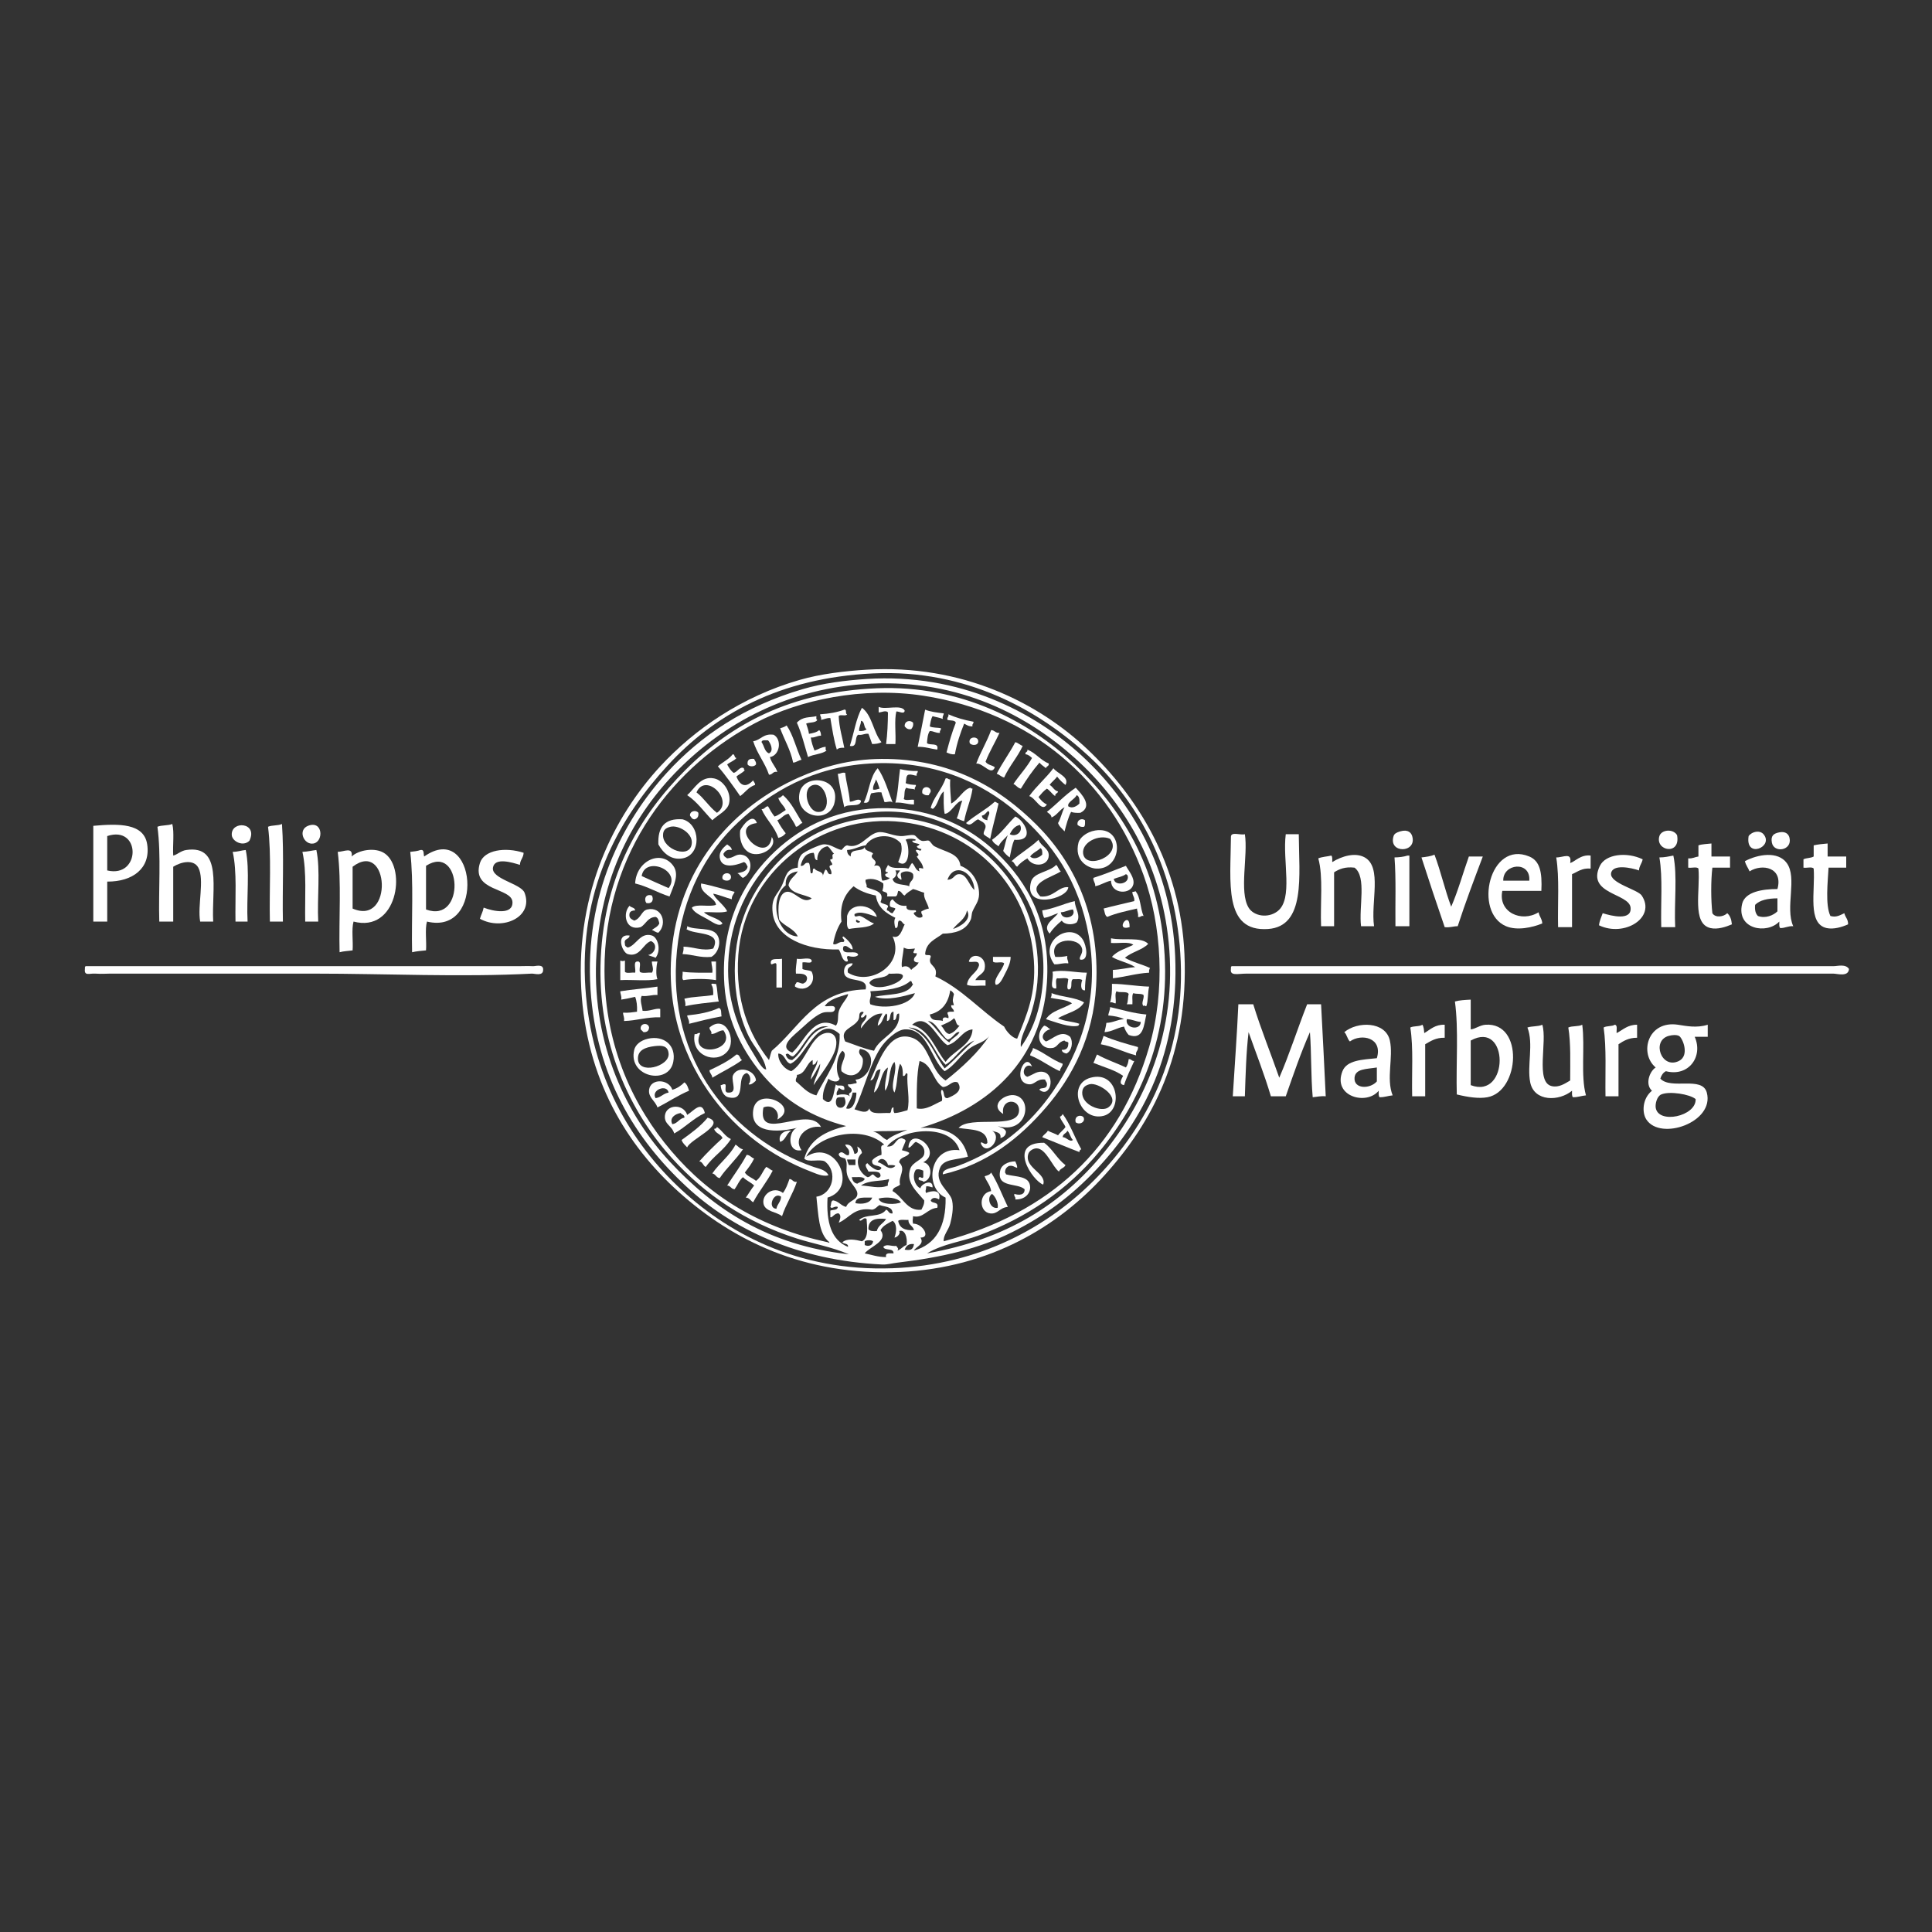 <?xml version="1.0" encoding="UTF-8"?> <svg xmlns="http://www.w3.org/2000/svg" xmlns:xlink="http://www.w3.org/1999/xlink" width="205px" height="205px" viewBox="0 0 205 205" version="1.1"><rect x="0" y="0" width="205" height="205" fill="#333333" stroke="none"/><title>ref-logo-engagement-global copy 6</title><g id="Page-1" stroke="none" stroke-width="1" fill="none" fill-rule="evenodd"><g id="Referenz-Thumbnail-–-Desktop" transform="translate(-694, -3203)"><g id="ref-logo-engagement-global-copy-6" transform="translate(694, 3203)"><g id="Group-2-Copy-2"><rect id="Rectangle-Copy-4" x="0" y="0" width="205" height="205"></rect></g><g id="Uni_Marburg_Logo" transform="translate(9, 71)" fill="#FFFFFF"><g id="Group" transform="translate(-0, 0)"><path d="M82.951,0.059 C93.06,-0.543 101.176,3.56 106.423,8.54 C111.581,13.432 116.255,20.651 116.679,30.237 C117.143,40.878 113.257,48.107 108.198,53.708 C103.336,59.093 96.058,63.541 86.501,63.965 C76.343,64.409 68.71,60.582 63.03,55.484 C57.517,50.533 53.187,43.511 52.674,33.886 C52.122,23.53 56.225,15.552 61.057,10.315 C64.686,6.39 69.677,2.919 75.85,1.144 C78.079,0.503 80.653,0.197 82.951,0.059 Z M61.846,10.217 C57.053,15.434 52.635,22.722 53.069,32.998 C53.463,42.367 57.467,49.635 62.832,54.793 C68,59.754 75.594,63.945 85.712,63.57 C94.953,63.225 102.379,59.142 107.508,53.807 C112.498,48.61 116.689,41.085 116.285,31.026 C115.9,21.479 111.798,14.102 106.521,9.23 C101.354,4.457 93.622,-0.02 83.641,0.453 C73.71,0.927 66.817,4.812 61.846,10.217 Z" id="Shape"></path><path d="M84.233,4.004 C84.933,4.349 86.63,3.708 86.994,4.398 C86.965,4.852 86.353,4.447 86.107,4.497 C85.88,5.453 86.077,6.834 86.008,7.948 L85.022,7.948 C85.16,6.903 85.209,5.769 85.219,4.595 C85.002,4.319 84.519,4.605 84.233,4.595 L84.233,4.004 Z" id="Path"></path><path d="M82.458,4.102 C83.562,4.901 83.661,6.716 84.529,7.751 C84.282,7.899 83.927,7.939 83.543,7.948 C83.424,7.574 83.276,7.228 83.148,6.864 C82.695,6.804 82.537,7.041 82.063,6.962 C81.63,7.219 82.063,8.343 81.176,8.146 C81.61,6.804 81.827,5.246 82.458,4.102 Z M82.162,6.568 C82.507,6.587 82.793,6.538 82.951,6.37 C82.616,6.213 82.793,5.542 82.359,5.483 C82.359,5.907 82.132,6.104 82.162,6.568 Z" id="Shape"></path><path d="M80.584,4.299 C80.9,4.25 80.653,4.753 80.88,4.793 C80.772,5.049 80.121,4.753 79.992,4.99 C80.052,6.242 80.377,7.238 80.584,8.343 C80.239,8.323 79.953,8.372 79.795,8.54 C79.47,7.524 79.302,6.331 79.105,5.187 C78.691,5.167 78.464,5.335 78.119,5.384 C78.188,5.079 78.02,5.029 78.02,4.793 C78.977,4.733 79.844,4.576 80.584,4.299 Z" id="Path"></path><path d="M89.164,4.299 C89.726,4.526 90.426,4.615 91.137,4.694 C91.137,4.931 90.969,4.98 91.038,5.286 C90.722,5.148 90.308,5.098 89.953,4.99 C89.776,5.276 89.726,5.69 89.657,6.075 C89.953,6.242 90.466,6.183 90.841,6.272 C90.88,6.509 90.663,6.489 90.742,6.765 C90.279,6.795 90.081,6.568 89.657,6.568 C89.44,6.873 89.391,7.357 89.361,7.85 C89.657,8.146 90.663,7.731 90.446,8.54 C89.746,8.451 89.184,8.225 88.375,8.244 C88.651,6.942 88.898,5.611 89.164,4.299 Z" id="Path"></path><path d="M91.63,4.793 C92.428,5.148 93.316,5.404 94.292,5.582 C94.332,5.818 94.115,5.798 94.194,6.075 C93.78,6.094 93.563,5.917 93.306,5.779 C92.902,6.785 92.537,7.84 92.32,9.033 C91.916,9.073 91.689,8.944 91.432,8.836 C91.718,7.741 92.024,6.666 92.419,5.68 C92.32,5.384 91.827,5.483 91.531,5.384 C91.462,5.079 91.699,5.098 91.63,4.793 Z" id="Path"></path><path d="M77.626,4.99 C77.626,5.148 77.576,5.365 77.724,5.384 C77.547,5.729 76.906,5.611 76.541,5.779 C76.649,6.134 76.787,6.449 76.837,6.864 C77.261,6.795 77.665,6.706 77.921,6.469 C78.059,6.587 78.109,6.804 78.119,7.061 C77.695,7.061 77.497,7.288 77.034,7.258 C77.103,7.781 77.261,8.215 77.428,8.639 C77.833,8.52 78.119,8.274 78.612,8.244 C78.612,8.402 78.562,8.619 78.71,8.639 C78.207,9.023 77.32,9.023 76.738,9.329 C76.363,8.096 76.057,6.795 75.554,5.68 C76.215,4.99 76.886,5.167 77.626,4.99 Z" id="Path"></path><path d="M87.882,5.68 C87.941,6.035 87.813,6.203 87.685,6.37 C87.29,6.43 87.152,6.242 86.994,6.075 C86.955,5.503 87.557,5.355 87.882,5.68 Z" id="Path"></path><path d="M76.048,9.625 C75.702,9.674 75.525,9.891 75.16,9.921 C74.874,8.53 74.223,7.505 73.779,6.272 C74.046,6.203 74.282,6.114 74.47,5.976 C75.18,7.012 75.485,8.442 76.048,9.625 Z" id="Path"></path><path d="M96.166,6.469 C96.551,6.479 96.62,6.804 97.054,6.765 C96.58,7.8 95.999,8.728 95.574,9.822 C95.762,10.167 96.275,10.177 96.561,10.414 C96.186,11.371 95.328,9.95 94.588,10.019 C95.052,8.777 95.713,7.722 96.166,6.469 Z" id="Path"></path><path d="M72.694,9.329 C72.852,9.96 73.286,10.315 73.483,10.907 C72.99,10.808 73,11.213 72.596,11.203 C72.152,9.901 71.333,8.974 70.919,7.653 C71.748,7.524 71.975,6.804 73.089,6.962 C74.006,7.465 73.74,9.171 72.694,9.329 Z M71.807,7.751 C72.093,8.126 72.113,8.757 72.596,8.935 C73.138,8.678 72.764,7.85 72.497,7.554 C72.221,7.574 71.817,7.465 71.807,7.751 Z" id="Shape"></path><path d="M94.786,7.554 C94.904,8.136 94.105,8.156 93.898,7.85 C93.691,7.169 94.687,7.081 94.786,7.554 Z" id="Path"></path><path d="M98.73,7.751 C99.056,7.82 99.214,8.057 99.519,8.146 C98.957,9.359 98.099,10.276 97.547,11.499 C97.221,11.43 97.064,11.193 96.758,11.104 C97.36,9.931 98.119,8.915 98.73,7.751 Z" id="Path"></path><path d="M102.281,10.019 C102.33,10.325 102.014,10.276 101.985,10.513 C101.758,10.315 101.482,10.158 101.294,9.921 C100.565,10.769 99.914,11.696 99.322,12.682 C98.957,12.613 98.839,12.307 98.533,12.189 C99.164,11.242 99.943,10.444 100.506,9.428 C100.308,9.26 100.141,9.073 99.815,9.033 C99.746,8.728 100.081,8.846 100.012,8.54 C100.91,8.895 101.393,9.655 102.281,10.019 Z" id="Path"></path><path d="M68.75,9.033 C69.006,9.033 68.888,9.418 69.144,9.428 C68.898,9.743 68.454,9.852 68.158,10.118 C68.345,10.453 68.543,10.789 68.848,11.006 C69.262,10.927 69.509,10.266 69.933,10.513 C69.913,10.631 69.953,10.69 70.032,10.71 C69.805,11.016 69.41,11.144 69.144,11.4 C69.548,12.436 70.18,12.603 70.919,11.795 C70.959,11.982 71.136,12.041 71.117,12.288 C70.416,12.515 70.071,13.087 69.539,13.471 C68.779,12.386 68.03,11.302 67.172,10.315 C67.675,9.862 68.335,9.576 68.75,9.033 Z" id="Path"></path><path d="M71.018,9.526 C71.077,9.733 71.264,9.812 71.215,10.118 C71.038,10.374 70.505,10.374 70.328,10.118 C70.259,9.625 70.535,9.467 71.018,9.526 Z" id="Path"></path><path d="M91.038,53.61 C90.989,53.008 92.014,52.949 92.616,52.722 C96.886,51.134 100.289,48.383 102.774,44.734 C105.545,40.661 107.744,35.138 106.521,28.264 C105.506,22.534 102.675,18.422 98.829,15.148 C95.15,12.012 89.983,9.605 83.247,10.019 C77.241,10.394 72.783,13.018 69.341,16.233 C65.88,19.457 63.404,24.102 62.832,29.842 C61.649,41.706 68.967,49.921 77.33,52.821 C77.842,52.998 78.622,53.097 78.908,53.708 C78.286,53.876 77.576,53.521 77.034,53.314 C72.764,51.667 69.292,48.994 66.679,45.523 C63.7,41.558 61.531,36.045 62.339,29.25 C63.365,20.621 68.937,14.526 75.752,11.499 C78.306,10.365 81.107,9.556 84.529,9.526 C91.906,9.477 97.093,12.623 100.999,16.528 C104.884,20.414 107.725,26.075 107.31,33.59 C107.014,39.014 104.776,43.274 101.985,46.509 C99.154,49.793 95.713,52.525 91.038,53.61 Z" id="Path"></path><path d="M84.134,10.513 C84.845,11.538 85.239,12.899 85.712,14.162 C85.486,13.895 84.953,14.231 84.825,14.063 C84.766,13.698 84.588,13.442 84.529,13.077 C84.085,13.027 83.789,13.126 83.444,13.175 C83.207,13.53 83.415,14.329 82.655,14.162 C83.227,13.027 83.296,11.38 84.134,10.513 Z M83.641,12.781 C83.957,12.84 84.105,12.712 84.332,12.682 C84.204,12.347 84.125,11.972 83.937,11.696 C83.878,12.1 83.602,12.278 83.641,12.781 Z" id="Shape"></path><path d="M102.774,10.513 C103.178,11.085 104.529,11.449 104.056,12.288 C103.721,12.031 103.425,11.735 103.168,11.4 C102.941,11.735 102.596,11.952 102.379,12.288 C102.724,12.475 102.833,12.879 103.267,12.978 C103.237,13.215 102.922,13.165 102.971,13.471 C102.616,13.264 102.438,12.889 102.083,12.682 C101.728,12.919 101.472,13.254 101.196,13.57 C101.433,13.885 101.689,14.191 102.083,14.359 C101.531,15.256 100.89,13.659 100.21,13.471 C100.979,12.396 101.985,11.568 102.774,10.513 Z" id="Path"></path><path d="M86.501,10.611 C87.073,10.73 87.655,10.838 88.375,10.808 C88.415,11.045 88.198,11.025 88.277,11.302 C87.951,11.302 87.783,11.134 87.389,11.203 C87.093,11.302 87.192,11.795 87.093,12.09 C87.369,12.238 87.774,12.268 88.178,12.288 C88.217,12.524 88,12.505 88.079,12.781 C87.843,12.653 87.399,12.741 87.192,12.584 C86.886,12.771 87.034,13.412 86.896,13.767 C87.064,13.994 87.645,13.806 87.981,13.866 L87.981,14.359 C87.271,14.359 86.778,14.112 86.008,14.162 C86.294,13.096 86.334,11.785 86.501,10.611 Z" id="Path"></path><path d="M80.683,11.006 C80.791,12.081 81.097,12.958 81.176,14.063 C81.58,14.102 82.004,13.649 82.359,13.964 C82.3,14.734 80.969,14.221 80.584,14.655 C80.328,13.501 80.081,12.337 79.894,11.104 C80.209,11.124 80.308,10.927 80.683,11.006 Z" id="Path"></path><path d="M66.58,16.035 C65.702,15.138 64.982,14.083 63.917,13.373 C64.716,12.672 65.347,11.302 66.777,11.597 C67.754,11.795 68.641,13.087 68.355,14.26 C68.168,15.029 67.182,15.453 66.58,16.035 Z M64.903,13.077 C65.722,13.708 66.255,14.625 67.073,15.246 C68.976,13.974 65.88,10.877 64.903,13.077 Z" id="Shape"></path><path d="M91.334,11.597 C91.61,11.518 91.59,11.735 91.827,11.696 C91.768,12.643 91.896,13.402 91.926,14.26 C92.724,13.866 93.247,12.702 93.997,12.584 C93.997,12.682 94.115,12.662 94.194,12.682 C94.006,13.945 93.523,14.901 93.306,16.134 C93,16.075 92.793,15.927 92.517,15.838 C92.774,15.276 92.862,14.546 93.109,13.964 C92.468,13.954 91.896,15.365 91.235,15.345 C91.097,14.664 91.137,13.797 91.137,12.978 C90.565,13.432 90.565,14.438 89.953,14.852 C89.953,14.753 89.835,14.773 89.756,14.753 C89.953,13.757 90.959,12.741 91.334,11.597 Z" id="Path"></path><path d="M79.499,14.359 C78.74,16.499 75.268,15.582 75.85,13.077 C76.324,11.045 80.367,11.39 79.499,14.359 Z M77.724,15.148 C79.44,15.335 78.75,11.982 77.33,12.288 C76.008,12.564 76.679,15.039 77.724,15.148 Z" id="Shape"></path><path d="M89.756,12.879 C89.776,13.126 89.598,13.185 89.559,13.373 C89.204,13.432 89.036,13.304 88.868,13.175 C88.72,12.406 89.618,12.327 89.756,12.879 Z" id="Path"></path><path d="M103.957,14.655 C103.415,14.931 103.158,15.503 102.577,15.739 C102.537,15.414 102.281,15.315 102.083,15.148 C103.129,14.319 104.016,13.333 105.141,12.584 C105.752,13.234 107.014,14.556 105.634,15.246 C105.249,15.266 104.904,15.246 104.648,15.148 C104.342,15.759 104.145,16.489 103.957,17.219 C103.721,16.923 103.395,16.726 103.267,16.331 C103.563,15.838 103.681,15.167 103.957,14.655 Z M104.352,14.556 C104.796,14.852 105.308,14.497 105.535,14.26 C105.555,13.846 105.535,13.481 105.239,13.373 C105.042,13.826 104.224,14.102 104.352,14.556 Z" id="Shape"></path><path d="M76.146,16.331 C75.831,16.38 75.801,16.706 75.456,16.726 C75.249,16.203 74.913,15.818 74.667,15.345 C74.134,15.434 73.937,15.868 73.483,16.035 C73.73,16.548 74.036,16.992 74.371,17.416 C74.184,17.653 73.937,17.83 73.582,17.909 C73.188,16.686 72.29,15.976 71.807,14.852 C72.162,14.881 72.172,14.556 72.497,14.556 C72.704,14.941 72.921,15.315 73.188,15.641 C73.651,15.483 73.986,15.187 74.371,14.95 C74.184,14.448 73.74,14.201 73.582,13.668 C73.838,13.659 73.927,13.491 74.075,13.373 C74.982,14.142 75.495,15.306 76.146,16.331 Z" id="Path"></path><path d="M96.955,14.26 C96.679,15.532 96.314,16.706 96.068,18.008 C95.841,17.84 95.565,17.722 95.377,17.515 C95.348,17.12 95.604,17.022 95.574,16.627 C95.476,16.233 95.072,16.144 94.786,15.937 C94.322,16.085 94.006,16.805 93.503,16.331 C94.45,15.503 95.634,14.911 96.561,14.063 C96.709,14.112 96.807,14.211 96.955,14.26 Z M95.18,15.542 C95.2,15.878 95.476,15.976 95.772,16.035 C95.703,15.661 96.176,15.325 95.87,15.049 C95.614,15.187 95.535,15.503 95.18,15.542 Z" id="Shape"></path><path d="M65.101,15.246 C65.15,15.661 64.982,15.848 64.706,15.937 C64.42,15.937 64.341,15.71 64.213,15.542 C64.174,15.039 64.864,14.911 65.101,15.246 Z" id="Path"></path><path d="M97.941,17.613 C97.606,17.998 97.182,18.304 96.955,18.797 C96.699,18.599 96.383,18.452 96.265,18.106 C97.251,17.446 97.882,16.44 98.73,15.641 C99.667,15.996 100.969,18.294 98.632,18.106 C98.375,18.639 98.277,19.329 98.139,19.98 C97.862,19.793 97.636,19.566 97.448,19.29 C97.636,18.757 97.715,18.116 97.941,17.613 Z M98.139,17.515 C98.819,17.88 99.608,17.209 99.223,16.528 C98.651,16.647 98.385,17.071 98.139,17.515 Z" id="Shape"></path><path d="M71.314,16.331 C68.109,16.726 72.478,20.917 72.892,17.81 C73.543,18.757 72.034,19.872 70.821,19.586 C69.953,19.379 69.401,18.333 69.539,17.12 C69.775,16.588 70.9,15.148 71.314,16.331 Z" id="Path"></path><path d="M63.424,15.937 C65.347,16.44 65.466,19.714 63.424,20.079 C62.231,20.296 61.373,19.536 60.86,18.599 C60.771,16.765 61.54,15.799 63.424,15.937 Z M61.353,17.613 C61.314,19.171 64.351,20.237 64.41,18.402 C64.44,17.357 62.97,16.528 62.142,16.726 C61.531,16.874 61.363,17.15 61.353,17.613 Z" id="Shape"></path><path d="M106.127,16.035 C106.127,16.302 106.166,16.597 106.028,16.726 C105.673,16.785 105.506,16.657 105.338,16.528 C105.239,16.025 105.762,15.759 106.127,16.035 Z" id="Path"></path><path d="M107.212,17.12 C110.377,16.607 110.16,21.312 107.31,21.164 C106.393,21.114 104.963,20.286 105.437,18.402 C105.565,17.909 106.255,17.278 107.212,17.12 Z M105.93,19.586 C106.196,21.361 110.16,19.773 108.79,18.008 C107.616,17.475 105.752,18.382 105.93,19.586 Z" id="Shape"></path><path d="M101.196,18.106 C101.452,18.807 102.31,19.004 102.281,19.783 C102.241,20.917 100.594,21.085 100.012,20.079 C99.598,20.325 99.214,20.592 98.928,20.966 C98.661,20.838 98.642,20.463 98.336,20.375 C99.223,19.556 100.328,18.945 101.196,18.106 Z M100.308,19.882 C100.713,20.276 101.304,19.96 101.59,19.684 C101.61,19.369 101.59,19.093 101.393,18.994 C101.068,19.319 100.575,19.487 100.308,19.882 Z" id="Shape"></path><path d="M68.651,19.191 C68.118,19.093 67.931,19.329 67.763,19.586 C67.763,19.872 67.99,19.951 68.158,20.079 C68.878,20.029 69.036,19.625 69.637,19.684 C70.919,19.822 70.919,21.627 69.834,22.15 C69.578,22.051 69.499,21.755 69.243,21.657 C69.726,21.548 70.239,21.469 70.328,20.966 C70.229,20.769 70.16,20.542 69.933,20.473 C68.957,20.887 67.517,21.183 67.369,19.98 C67.3,19.398 67.675,18.984 68.158,18.599 C68.355,18.767 68.612,18.866 68.651,19.191 Z" id="Path"></path><path d="M62.043,24.122 C60.761,23.728 59.746,23.067 58.394,22.742 C58.503,20.325 61.166,19.102 62.438,20.868 C63.128,21.824 62.438,23.047 62.043,24.122 Z M59.085,21.953 C60.022,22.396 60.988,22.811 61.945,23.235 C63.365,21.361 59.45,19.773 59.085,21.953 Z" id="Shape"></path><path d="M103.07,20.769 C103.287,20.947 103.326,21.302 103.563,21.459 C102.665,22.081 99.943,22.702 101.393,24.122 C102.784,24.27 103.316,23.028 104.352,23.136 C104.322,24.388 99.539,25.582 100.407,22.544 C100.693,21.548 102.35,21.548 103.07,20.769 Z" id="Path"></path><path d="M110.466,20.868 C110.772,21.43 111.413,22.15 111.255,22.84 C110.989,23.964 108.888,23.895 108.888,22.446 C108.267,22.574 107.833,22.909 107.212,23.037 C107.241,22.643 106.985,22.544 107.014,22.15 C108.218,21.775 109.322,21.302 110.466,20.868 Z M109.184,22.248 C109.253,23.057 110.851,22.83 110.663,21.953 C110.644,21.844 110.555,21.795 110.466,21.755 C110.131,22.012 109.618,22.091 109.184,22.248 Z" id="Shape"></path><path d="M68.552,21.953 C68.671,22.534 67.872,22.554 67.665,22.248 C67.507,21.617 68.424,21.45 68.552,21.953 Z" id="Path"></path><path d="M65.397,22.742 C66.639,22.978 67.744,23.353 68.947,23.629 C68.858,23.905 68.631,24.033 68.651,24.418 C67.971,24.241 67.389,23.964 66.679,23.826 C66.856,24.379 67.823,24.99 68.158,25.7 C67.527,25.917 66.491,25.74 65.692,25.799 C66.225,26.321 67.221,26.381 67.665,26.982 C67.31,27.416 66.541,26.795 65.988,26.489 C65.426,26.174 64.588,25.818 64.41,25.306 C64.923,24.862 66.284,25.276 66.974,25.01 C66.915,24.221 65.189,23.816 65.397,22.742 Z" id="Path"></path><path d="M111.452,23.53 C112.034,24.132 111.975,25.375 112.34,26.193 C112.034,26.124 112.054,26.361 111.748,26.292 C111.817,25.897 111.65,25.73 111.65,25.404 C110.555,25.661 109.431,25.888 108.494,26.292 C108.208,26.154 108.228,25.71 108.099,25.404 C109.164,25.118 110.269,24.882 111.354,24.615 C111.413,24.162 111.137,24.043 111.157,23.629 C111.295,23.629 111.433,23.649 111.452,23.53 Z" id="Path"></path><path d="M60.17,24.024 C60.396,24.458 60.209,24.951 59.578,24.813 C59.302,24.418 59.509,23.797 60.17,24.024 Z" id="Path"></path><path d="M103.267,25.897 C102.754,26.045 102.369,26.321 101.788,26.39 C101.689,26.164 101.61,25.907 101.59,25.602 C102.872,25.404 103.839,24.891 105.042,24.615 C105.062,25.454 105.732,26.114 105.239,26.884 C104.756,27.189 103.938,27.12 103.661,26.686 C103.178,27.091 102.715,27.515 102.379,28.067 C101.511,27.14 102.882,26.499 103.267,25.897 Z M103.563,25.799 C103.632,26.736 105.289,26.361 104.845,25.503 C104.352,25.542 104.066,25.779 103.563,25.799 Z" id="Shape"></path><path d="M84.036,26.292 C83.375,26.104 82.31,25.582 81.669,25.996 C81.62,26.46 82.034,26.124 82.261,26.193 C82.764,26.351 83.237,26.844 83.74,26.982 C83.168,27.495 81.975,27.387 81.077,27.574 C80.762,27.357 80.91,26.686 80.88,26.193 C81.334,24.517 83.779,25.079 84.036,26.292 Z M82.261,26.785 C82.113,26.736 82.014,26.637 81.866,26.588 C81.679,26.913 82.221,27.002 82.261,26.785 Z" id="Shape"></path><path d="M57.803,25.108 C57.951,25.325 58.365,25.266 58.394,25.602 C58.099,25.602 57.891,25.69 57.803,25.897 C57.684,26.45 58.03,26.529 58.296,26.686 C59.026,26.45 59.045,25.651 59.677,25.503 C61.215,25.148 61.866,26.972 60.86,27.968 C60.554,27.939 60.416,27.751 60.17,27.673 C60.456,27.465 60.811,27.327 60.959,26.982 C60.89,26.686 60.84,26.381 60.564,26.292 C59.716,26.331 59.548,27.051 58.986,27.377 C57.349,27.83 57.033,25.888 57.803,25.108 Z" id="Path"></path><path d="M110.861,27.377 C109.194,27.88 110.89,25.454 110.861,27.377 L110.861,27.377 Z" id="Path"></path><path d="M63.917,27.278 C64.815,27.751 66.491,27.327 67.073,28.166 C67.586,28.886 67.251,30.099 66.481,30.533 C65.249,30.651 64.509,30.266 63.424,30.237 C63.483,30 63.562,29.783 63.523,29.448 C64.578,29.467 65.604,29.961 66.679,29.645 C67.645,27.751 64.706,28.245 63.819,27.574 C63.937,27.554 63.897,27.396 63.917,27.278 Z" id="Path"></path><path d="M105.634,30.828 C105.397,30.631 105.9,30.237 105.831,29.744 C105.624,28.304 102.162,28.491 102.971,30.533 C103.464,30.562 103.878,30.513 104.253,30.434 C104.174,30.809 104.371,30.907 104.352,31.223 C103.75,31.144 103.425,31.351 102.872,31.322 C101.048,28.856 104.677,26.647 105.93,28.757 C106.245,29.29 106.61,30.957 105.634,30.828 Z" id="Path"></path><path d="M57.803,28.264 C57.793,28.718 57.152,28.531 57.31,29.152 C57.29,29.398 57.458,29.458 57.605,29.546 C58.503,29.339 58.927,27.88 60.17,28.264 C60.791,28.452 61.195,29.793 60.564,30.631 C60.337,30.503 60.002,30.464 59.775,30.335 C60.505,30.207 60.85,29.181 60.071,28.856 C59.223,29.122 58.917,30.621 57.605,30.237 C57.033,30.069 56.264,28.077 57.803,28.264 Z" id="Path"></path><path d="M108.888,28.56 C110.121,28.836 112.103,28.373 112.833,29.152 C112.192,29.822 111.058,30.01 110.368,30.631 C111.157,31.095 112.182,31.312 113.03,31.716 C112.951,31.834 112.902,31.982 112.932,32.209 C111.531,32.288 110.417,32.653 109.086,32.801 L109.086,31.913 C109.934,31.874 110.634,31.686 111.452,31.617 C110.742,31.144 109.717,30.986 108.987,30.533 C109.529,29.892 110.466,29.645 111.255,29.25 C110.772,28.876 109.667,29.122 108.888,29.053 L108.888,28.56 Z" id="Path"></path><path d="M94.49,32.998 L95.574,32.998 L95.574,33.59 C94.933,33.54 94.075,33.708 93.602,33.491 C93.73,32.505 94.647,32.298 94.884,31.42 C94.884,30.779 94.046,31.203 93.799,31.026 C94.056,29.951 95.772,30.385 95.476,31.815 C95.367,32.337 94.776,32.456 94.49,32.998 Z" id="Path"></path><path d="M96.363,30.533 L98.237,30.533 C98.237,31.154 97.912,31.805 97.646,32.308 C97.399,32.771 97.113,33.511 96.659,33.491 C96.334,32.89 97.369,31.972 97.547,31.223 C97.35,30.957 96.571,31.282 96.363,31.026 L96.363,30.533 Z" id="Path"></path><path d="M73.977,30.73 L73.977,33.787 L73.385,33.787 L73.385,31.322 C73.296,30.966 72.833,31.529 72.793,31.223 C72.704,30.582 73.523,30.838 73.977,30.73 Z" id="Path"></path><path d="M75.554,30.73 C76.028,30.848 76.975,30.493 77.132,30.927 C77.142,31.331 76.442,31.026 76.146,31.124 L76.146,31.815 C76.412,31.972 76.906,31.913 77.132,32.11 C77.704,33.383 76.422,34.359 75.357,33.688 C75.357,33.55 75.338,33.412 75.456,33.393 C75.525,32.929 76.097,33.57 76.343,33.294 C76.541,33.225 76.61,33.028 76.639,32.801 C76.58,32.298 76.018,32.308 75.456,32.308 C75.397,31.686 75.535,31.262 75.554,30.73 Z" id="Path"></path><path d="M56.817,30.927 C57.122,30.996 57.004,30.996 57.31,30.927 L57.31,32.11 C57.477,32.337 58.059,32.15 58.394,32.209 C58.493,31.854 58.168,31.065 58.592,31.026 C59.154,30.927 58.779,31.755 58.888,32.11 C59.124,32.337 59.775,32.15 60.17,32.209 C60.426,31.884 60.16,31.42 60.17,31.026 L60.761,31.026 C60.643,31.469 60.564,32.475 60.761,32.899 C59.647,33.126 58.099,32.929 56.817,32.998 L56.817,30.927 Z" id="Path"></path><path d="M66.481,31.026 L66.974,31.026 L66.974,32.998 C66.047,32.84 64.45,32.83 63.523,32.998 C63.296,32.89 63.483,32.377 63.424,32.11 C64.381,32.239 65.495,32.209 66.58,32.209 C66.649,31.716 66.491,31.45 66.481,31.026 Z" id="Path"></path><path d="M0.11,31.519 L45.968,31.519 C46.422,31.519 47.033,31.489 47.546,31.519 C47.783,31.538 48.68,31.233 48.631,31.913 C48.631,32.613 47.714,32.298 47.448,32.308 C39.943,32.702 32.033,32.308 24.272,32.308 L2.674,32.308 C2.092,32.308 1.924,32.357 1.096,32.308 C0.494,32.268 -0.088,32.594 0.011,31.815 C0.011,31.677 -0.009,31.538 0.11,31.519 Z" id="Path"></path><path d="M121.709,31.519 L185.517,31.519 C186,31.519 186.818,31.252 187.193,31.815 C187.124,32.692 185.951,32.308 185.517,32.308 L123.287,32.308 C122.33,32.308 121.482,32.594 121.61,31.815 C121.61,31.677 121.591,31.538 121.709,31.519 Z" id="Path"></path><path d="M106.324,32.209 C106.186,32.761 106.127,33.393 106.127,34.083 C105.594,34.132 105.693,33.343 105.831,32.998 C105.644,32.821 105.18,32.929 104.845,32.899 C104.519,33.067 104.865,33.905 104.45,33.984 C104.095,34.043 104.322,33.304 104.352,32.899 C104.154,32.673 103.533,32.86 103.168,32.801 C102.941,32.968 103.129,33.55 103.07,33.886 C102.222,33.945 102.863,32.84 102.675,32.11 C103.799,31.854 105.131,32.209 106.324,32.209 Z" id="Path"></path><path d="M66.481,33.491 C66.462,33.274 66.827,33.442 66.974,33.393 C67.152,33.935 67.093,34.724 67.27,35.266 C66.057,35.404 64.825,35.513 63.72,35.759 C63.759,35.424 63.681,35.207 63.621,34.97 C64.539,34.734 65.712,34.754 66.679,34.576 C66.688,34.132 66.669,33.728 66.481,33.491 Z" id="Path"></path><path d="M108.987,33.393 C110.387,33.402 111.561,33.649 112.932,33.688 C112.774,34.32 112.843,35.178 112.636,35.759 C112.468,35.779 112.379,35.592 112.34,35.759 C112.034,35.454 112.429,35 112.34,34.576 C112.103,34.389 111.551,34.507 111.255,34.379 C111.068,34.615 111.196,35.168 111.157,35.562 L110.565,35.562 C110.713,35.286 110.663,34.803 110.762,34.477 C110.594,34.122 109.796,34.389 109.48,34.182 C109.253,34.418 109.441,35.069 109.381,35.464 C109.145,35.464 109.095,35.296 108.79,35.365 C108.957,34.813 109.007,34.142 108.987,33.393 Z" id="Path"></path><path d="M60.761,33.688 L60.761,34.576 C60.13,34.537 59.755,34.754 59.085,34.675 C58.858,35.109 59.134,35.779 59.183,36.253 C59.913,36.341 60.613,35.937 61.057,36.055 L61.057,36.943 C59.607,36.903 58.582,37.298 57.211,37.337 C57.28,36.943 57.112,36.775 57.112,36.45 C57.684,36.489 58.118,36.41 58.592,36.351 C58.621,35.73 58.562,35.197 58.394,34.773 C57.911,34.882 57.428,34.99 56.915,35.069 C56.984,34.675 56.817,34.507 56.817,34.182 C58.089,33.974 59.479,33.886 60.761,33.688 Z" id="Path"></path><path d="M102.577,34.379 C103.632,34.803 105.111,34.803 106.028,35.365 C105.486,36.302 104.184,36.479 103.267,37.042 C103.878,37.377 104.835,37.377 105.535,37.633 C105.515,37.712 105.437,37.732 105.437,37.83 C104.579,38.087 102.941,37.436 101.985,37.14 C102.557,36.233 103.839,36.036 104.746,35.464 C104.214,35.049 103.247,35.059 102.478,34.872 C102.557,34.754 102.606,34.606 102.577,34.379 Z" id="Path"></path><path d="M108.79,35.858 C110.052,36.144 111.216,36.519 112.636,36.647 C112.379,37.702 112.36,39.418 110.762,38.817 C110.545,38.58 110.377,38.284 110.269,37.929 C109.51,38.057 109.026,38.462 108.198,38.521 C108.267,38.195 108.356,37.89 108.395,37.535 C109.135,37.515 109.549,37.18 110.269,37.14 C109.815,36.903 109.224,36.805 108.592,36.746 C108.632,36.43 108.78,36.213 108.79,35.858 Z M112.044,37.436 C111.492,37.397 111.147,37.15 110.565,37.14 C110.328,38.126 112.034,38.393 112.044,37.436 Z" id="Shape"></path><path d="M67.566,36.844 C66.373,37.061 65.249,37.347 64.114,37.633 C64.164,37.219 63.947,37.081 63.917,36.746 C65.17,36.617 66.333,36.4 67.27,35.957 C67.606,36.016 67.487,36.529 67.566,36.844 Z" id="Path"></path><path d="M64.706,38.718 C65.012,38.787 64.992,38.55 65.298,38.619 C64.075,41.391 69.302,40.523 67.763,38.324 C67.221,38.343 67.024,38.698 66.481,38.718 C66.55,38.353 66.264,38.343 66.284,38.028 C67.98,36.558 69.233,39.379 68.158,40.592 C66.945,41.963 64.292,40.996 64.706,38.718 Z" id="Path"></path><path d="M59.874,38.028 C59.844,38.363 59.667,38.541 59.282,38.521 C59.183,38.422 59.085,38.324 58.986,38.225 C58.868,37.544 59.795,37.466 59.874,38.028 Z" id="Path"></path><path d="M102.478,38.225 C102.005,38.225 101.166,39.034 101.985,39.507 C102.754,39.241 103.592,38.215 104.549,39.014 C104.914,39.596 104.707,40.552 104.154,40.789 C103.918,40.73 103.691,40.661 103.661,40.395 C104.115,40.424 104.342,40.217 104.352,39.803 C104.46,39.438 104.016,39.606 103.957,39.408 C103.267,39.537 103.237,40.118 102.675,40.197 C101.255,40.404 100.792,38.728 101.788,37.83 C102.113,37.87 102.222,38.116 102.478,38.225 Z" id="Path"></path><path d="M108.099,38.915 C109.224,39.408 110.486,39.754 111.748,40.099 C111.798,40.513 111.462,40.533 111.551,40.986 C110.239,40.651 109.184,40.059 107.803,39.803 C107.902,39.507 108.001,39.211 108.099,38.915 Z" id="Path"></path><path d="M59.775,39.211 C61.432,38.846 62.783,39.911 62.438,41.677 C61.945,44.192 57.605,43.284 58.296,40.395 C58.424,39.872 58.937,39.399 59.775,39.211 Z M58.69,41.282 C58.641,43.107 62.073,42.17 61.945,40.789 C61.866,39.951 61.264,39.911 60.465,40 C59.391,40.128 58.71,40.464 58.69,41.282 Z" id="Shape"></path><path d="M100.604,40.197 C101.758,40.651 102.586,41.44 103.76,41.874 C103.75,42.219 103.474,42.318 103.464,42.663 C102.35,42.17 101.472,41.44 100.308,40.986 C100.318,40.641 100.594,40.543 100.604,40.197 Z" id="Path"></path><path d="M69.736,41.479 C68.769,42.19 67.625,42.722 66.58,43.353 C66.57,43.008 66.294,42.909 66.284,42.564 C67.31,42.081 68.326,41.578 69.144,40.888 C69.539,40.888 69.47,41.351 69.736,41.479 Z" id="Path"></path><path d="M107.409,40.888 C108.346,41.43 109.47,41.785 110.466,42.268 C110.634,42.042 110.723,41.736 110.762,41.381 C111.048,41.351 111.068,41.608 111.354,41.578 C110.979,42.416 110.565,43.215 110.269,44.142 C109.638,44.034 110.003,43.511 110.17,43.156 C109.283,42.525 108.08,42.219 107.014,41.775 C107.182,41.519 107.241,41.144 107.409,40.888 Z" id="Path"></path><path d="M100.506,42.17 C99.726,41.687 99.263,43.038 100.012,43.255 C100.644,43.028 101.087,42.564 101.788,42.762 C103.02,43.107 102.438,45.592 101.294,44.635 C101.314,44.349 102.024,44.625 102.083,44.142 C102.133,43.836 101.945,43.758 101.886,43.55 C100.959,43.432 100.821,44.152 100.111,44.044 C98.326,43.777 99.795,40.454 100.506,42.17 Z" id="Path"></path><path d="M71.215,43.649 C71.038,43.846 70.643,44.182 70.426,44.044 C70.752,43.708 70.633,43.008 70.229,42.86 C69.006,43.186 70.337,45.937 68.257,45.424 C67.862,45.326 67.507,44.813 67.468,44.142 C67.645,44.152 67.675,44.024 67.862,44.044 C68.217,43.994 67.704,44.941 68.257,44.931 C69.292,45 68.612,43.866 68.75,43.156 C69.223,41.992 71.126,42.495 71.215,43.649 Z" id="Path"></path><path d="M106.719,43.353 C109.687,42.545 110.23,46.854 108.099,47.397 C105.584,48.038 104.164,44.053 106.719,43.353 Z M105.831,44.931 C105.792,46.272 107.872,47.032 108.592,46.509 C110.062,45.444 107.488,43.807 106.62,44.044 C106.176,44.162 105.851,44.369 105.831,44.931 Z" id="Shape"></path><path d="M62.339,44.635 C62.872,44.478 63.276,44.192 63.621,43.846 C63.897,44.034 64.006,44.389 64.114,44.734 C62.911,45.237 61.905,45.937 60.761,46.509 C60.515,45.779 59.775,45.464 59.874,44.635 C60.022,43.403 61.965,43.472 62.339,44.635 Z M60.564,45.523 C61.136,45.444 61.383,45.02 61.945,44.931 C61.777,43.994 60.041,44.645 60.564,45.523 Z" id="Shape"></path><path d="M96.265,48.975 C97.468,49.704 95.722,51.805 95.081,50.355 C95.042,49.912 95.525,50.661 95.772,50.257 C95.742,48.738 94.036,48.906 92.714,48.679 C93.918,47.318 98.937,48.906 99.125,46.904 C99.253,45.513 97.162,45.523 97.448,47.199 C95.92,46.272 97.646,44.98 98.73,45.227 C100.644,45.661 99.943,49.418 96.857,48.482 C97.182,48.649 97.616,48.708 97.744,49.073 C97.734,49.487 97.478,49.665 97.152,49.764 C97.261,49.093 96.649,49.152 96.265,48.975 Z" id="Path"></path><path d="M73.483,47.791 C73.789,46.933 72.931,46.115 72.004,46.509 C71.264,50.405 76.797,46.144 78.119,48.58 C76.62,48.343 75.101,49.724 76.048,51.046 C74.48,51.342 74.647,48.984 75.554,48.679 C73.336,49.211 70.604,49.201 70.919,46.805 C71.264,44.152 76.057,46.371 73.483,47.791 Z" id="Path"></path><path d="M65.791,47.101 C64.558,47.673 63.71,48.629 62.537,49.27 C62.31,48.442 61.471,48.314 61.55,47.397 C61.659,46.184 63.513,46.065 63.917,47.298 C64.598,46.884 65.456,45.72 65.791,47.101 Z M62.339,48.284 C62.921,48.205 63.049,47.683 63.621,47.594 C63.661,47.259 63.325,47.298 63.227,47.101 C62.655,47.18 61.994,47.614 62.339,48.284 Z" id="Shape"></path><path d="M103.76,47.199 C104.569,48.294 105.042,49.734 105.732,50.947 C105.614,50.986 105.525,51.075 105.535,51.243 C104.194,50.74 102.912,50.178 101.59,49.665 C101.728,49.369 102.044,49.27 102.182,48.975 C102.517,49.162 102.941,49.27 103.267,49.468 C103.494,49.132 103.839,48.915 104.056,48.58 C103.888,48.186 103.592,47.929 103.464,47.495 C103.602,47.436 103.701,47.338 103.76,47.199 Z M103.76,49.665 C104.174,49.655 104.5,50.237 104.845,49.961 C104.569,49.714 104.529,49.221 104.253,48.975 C104.164,49.28 103.77,49.28 103.76,49.665 Z" id="Shape"></path><path d="M105.93,47.495 C106.265,47.979 105.604,48.422 105.141,48.087 C104.973,47.485 105.535,47.229 105.93,47.495 Z" id="Path"></path><path d="M63.917,50.75 C63.7,50.503 63.434,50.316 63.325,49.961 C64.322,49.241 65.318,48.531 66.087,47.594 C68.237,48.265 64.203,49.882 63.917,50.75 Z" id="Path"></path><path d="M67.073,48.58 C67.625,48.945 67.921,49.576 68.552,49.862 C67.842,51.026 66.649,51.706 65.89,52.821 C65.584,52.702 65.584,52.278 65.199,52.229 C65.978,51.361 66.797,50.543 67.665,49.764 C67.497,49.31 66.896,49.28 66.777,48.777 C66.945,48.777 67.034,48.708 67.073,48.58 Z" id="Path"></path><path d="M74.963,48.975 C74.43,49.231 74.391,49.981 73.779,50.158 C73.543,49.468 74.115,48.896 74.963,48.975 Z" id="Path"></path><path d="M101.788,50.257 C102.685,50.898 103.168,51.973 104.056,52.624 C103.928,52.949 103.484,52.969 103.366,53.314 C102.705,52.87 102.014,50.868 100.999,50.848 C100.614,50.848 100.2,51.134 100.111,51.44 C99.648,52.929 102.113,53.491 101.689,54.695 C100.584,54.32 97.793,50.207 101.788,50.257 Z" id="Path"></path><path d="M69.045,50.454 C69.322,50.602 69.47,50.888 69.834,50.947 C69.095,52.052 68.109,52.9 67.369,54.004 C66.984,53.965 66.945,53.57 66.58,53.511 C67.329,52.416 68.414,51.657 69.045,50.454 Z" id="Path"></path><path d="M70.229,51.539 C70.604,51.558 70.712,51.844 71.018,51.933 C70.752,52.495 70.387,52.949 70.032,53.413 C70.298,53.837 70.85,53.975 71.215,54.3 C71.728,53.955 71.906,53.284 72.3,52.821 C72.566,52.91 72.724,53.127 72.99,53.215 C72.379,54.409 71.541,55.385 70.919,56.568 C70.633,56.43 70.545,56.085 70.13,56.075 C70.446,55.661 70.692,55.198 71.018,54.793 C70.673,54.448 70.17,54.261 69.834,53.906 C69.44,54.231 69.253,54.774 68.947,55.188 C68.572,55.168 68.533,54.813 68.158,54.793 C68.838,53.699 69.617,52.702 70.229,51.539 Z" id="Path"></path><path d="M98.73,52.229 C98.809,52.446 98.937,52.614 98.928,52.919 C98.632,52.85 98.494,52.624 98.04,52.722 C97.803,52.85 97.636,53.048 97.646,53.413 C97.665,53.491 97.744,53.511 97.744,53.61 C98.829,53.906 100.289,53.728 100.308,54.99 C100.308,55.641 99.776,56.292 98.73,56.273 C98.799,55.967 98.563,55.987 98.632,55.681 C99.125,55.848 99.746,55.819 99.717,55.188 C98.928,54.458 96.64,55.099 97.152,53.117 C97.281,52.633 97.922,52.239 98.73,52.229 Z" id="Path"></path><path d="M97.941,57.062 C97.064,57.131 96.886,57.85 96.068,57.752 C94.855,57.604 94.825,55.582 96.166,55.385 C96.077,54.714 95.663,54.379 95.476,53.807 C95.762,53.728 96.048,53.649 96.166,53.413 C96.866,54.517 97.35,55.848 97.941,57.062 Z M96.857,57.16 C96.975,56.716 96.63,55.957 96.265,55.681 C95.653,56.036 96.038,57.318 96.857,57.16 Z" id="Shape"></path><path d="M74.766,54.103 C75.121,54.113 75.121,54.468 75.554,54.399 C75.121,55.71 74.41,56.736 73.977,58.048 C73.414,57.564 72.132,57.584 72.004,56.667 C71.866,55.681 73.119,54.833 74.075,55.582 C74.391,55.178 74.578,54.645 74.766,54.103 Z M73.385,57.259 C73.464,56.746 73.858,56.549 73.878,55.977 C73.069,55.385 72.389,57.219 73.385,57.259 Z" id="Shape"></path><path d="M82.951,1.045 C92.813,0.414 100.713,4.507 105.831,9.23 C110.94,13.945 115.299,21.085 115.693,30.434 C116.127,40.769 112.251,47.89 107.31,53.117 C104.618,55.967 101.837,58.018 98.434,59.724 C94.864,61.519 90.88,62.426 86.206,62.979 C85.693,63.038 85.14,63.196 84.628,63.176 C75.594,62.752 68.671,59.399 63.819,54.892 C58.444,49.902 54.262,43.255 53.661,33.984 C53.01,23.876 57.073,16.144 61.748,11.006 C65.357,7.041 70.061,3.915 76.146,2.13 C78.326,1.489 80.712,1.193 82.951,1.045 Z M108.099,51.342 C112.379,46.124 115.959,38.57 115.003,28.955 C114.164,20.542 110.151,14.023 105.042,9.428 C100.042,4.931 92.793,1.094 83.444,1.538 C74.558,1.962 67.813,5.828 63.03,10.611 C58.227,15.414 54.607,22.1 54.252,30.927 C53.897,39.921 57.497,47.328 62.043,52.229 C66.777,57.328 72.517,61.135 81.077,62.091 C79.203,61.292 77.32,60.977 75.554,60.415 C70.111,58.679 65.821,55.76 62.339,51.933 C57.921,47.081 54.321,39.744 54.745,30.631 C55.16,21.775 58.937,15.493 63.72,10.71 C68.631,5.798 74.913,2.416 84.036,2.031 C93.03,1.656 100.229,5.601 104.943,10.019 C109.993,14.753 113.77,20.887 114.51,29.448 C115.318,38.807 111.867,46.124 107.606,51.243 C104.283,55.227 99.963,58.215 94.786,60.119 C93.05,60.75 91.107,60.957 89.361,61.993 C97.734,60.523 103.612,56.815 108.099,51.342 Z M112.932,40.099 C114.687,34.063 114.263,27.209 112.34,21.854 C108.76,11.874 100.456,4.585 88.967,2.82 C82.537,1.834 75.821,3.264 71.215,5.68 C62.763,10.108 55.101,19.181 55.14,32.012 C55.17,40.207 58.335,46.558 62.241,51.144 C66.353,55.977 71.679,59.261 78.809,60.809 C78.917,60.799 78.967,60.957 79.006,60.809 C77.833,59.912 77.842,57.831 77.626,55.977 C79.371,55.73 79.943,53.304 78.513,52.229 C77.971,51.953 76.718,52.387 76.343,51.933 C76.906,49.862 78.671,49.004 80.781,48.482 C77.152,47.554 74.322,45.799 72.103,43.255 C69.992,40.838 68.128,37.515 67.862,33.491 C67.418,26.844 70.061,22.298 73.286,19.29 C76.166,16.607 80.052,14.674 85.121,14.753 C90.022,14.832 93.849,16.726 96.758,19.487 C100.091,22.653 102.508,27.032 102.083,33.294 C101.531,41.391 96.008,46.558 88.671,48.679 C91.521,48.531 93.188,49.547 93.701,51.736 C92.498,52.091 91.146,51.943 90.742,52.919 C90.071,54.527 91.807,55.375 92.024,56.371 C92.212,57.209 91.985,58.225 91.827,58.837 C91.64,59.547 91.058,60.089 91.137,60.71 C102.409,57.703 109.805,50.839 112.932,40.099 Z M101.689,32.702 C101.985,27.347 99.726,23.047 96.758,20.079 C93.799,17.12 89.282,14.783 84.036,15.148 C75.012,15.769 68.217,23.018 68.256,32.012 C68.276,35.523 69.47,38.442 70.821,40.592 C71.235,41.243 71.896,42.564 72.3,42.466 C72.063,41.085 71.008,40.128 70.426,38.915 C68.483,34.882 68.473,29.162 70.426,25.01 C72.902,19.724 78.365,15.256 86.107,15.739 C94.184,16.242 100.565,22.643 101.097,30.631 C101.265,33.195 100.87,35.118 100.308,36.844 C99.914,38.047 99.194,39.103 99.322,40.099 C100.772,38.067 101.521,35.661 101.689,32.702 Z M100.703,30.927 C100.16,22.998 94.371,17.16 86.797,16.233 C78.158,15.167 69.953,21.578 69.341,30.335 C69.006,35.128 70.436,38.748 72.596,41.479 C72.704,41.164 72.764,40.789 72.892,40.493 C75.88,37.998 77.468,34.093 82.852,33.984 C83.188,32.594 80.841,33.324 80.584,32.308 C80.486,31.913 80.624,31.164 81.472,31.223 C81.422,31.667 80.791,31.529 80.979,32.209 C83.375,33.698 87.083,31.272 85.712,28.363 C86.501,28.669 86.718,27.613 86.994,27.081 C86.728,27.022 86.748,26.667 86.403,26.686 C86.156,26.834 86.422,27.495 86.008,27.475 C85.91,27.219 85.821,26.627 86.008,26.39 C85.022,25.897 84.125,25.316 83.937,24.024 C83.01,23.836 82.202,23.521 81.57,23.037 C80.693,23.836 80.061,24.882 80.288,26.785 C79.854,27.436 79.568,28.235 79.401,29.152 C79.716,29.369 79.983,28.866 80.486,28.955 C80.831,28.728 80.17,28.521 80.486,28.363 C80.91,28.678 81.521,29.28 81.472,29.744 C81.097,29.714 80.85,29.181 80.486,29.448 C80.18,30.572 81.935,29.645 82.063,30.335 C81.797,30.582 81.373,30.533 80.979,30.434 C80.653,30.592 81.245,31.055 80.781,31.026 C80.278,30.838 80.298,30.128 79.992,29.744 C76.551,29.842 73.306,28.491 72.99,25.897 C72.783,24.201 73.503,23.964 73.977,22.939 C74.43,21.953 74.391,21.213 75.653,21.065 C75.653,20.592 75.722,20.079 76.048,19.684 C76.343,19.329 77.981,18.639 78.316,18.599 C79.105,18.511 79.618,19.053 80.288,19.191 C80.476,19.024 80.584,18.767 80.88,18.698 C82.29,19.132 83.01,17.544 84.134,17.317 C84.825,17.179 85.555,17.643 86.501,17.712 C87.024,17.751 87.586,17.534 87.981,17.613 C88.217,17.663 88.405,18.087 88.77,18.205 C89.056,18.304 89.401,18.126 89.559,18.205 C89.756,18.294 89.884,18.649 90.15,18.797 C91.334,19.428 92.754,19.517 92.912,20.868 C94.125,21.312 94.914,22.554 94.884,23.925 C94.864,24.655 94.46,25.069 94.194,25.7 C94.075,25.976 94.115,26.312 93.997,26.588 C93.484,27.761 92.281,28.047 91.038,28.067 C90.279,28.659 89.253,28.974 89.164,30.237 C89.223,30.473 89.805,30.187 89.756,30.533 C89.342,31.548 90.604,31.361 90.249,32.604 C93.109,33.955 95.032,36.233 97.547,37.929 C97.803,38.501 98.464,39.162 98.928,39.211 C99.973,36.627 100.939,34.458 100.703,30.927 Z M82.852,18.698 C82.123,18.787 81.669,19.152 80.88,19.191 C80.88,19.556 81.038,19.753 81.274,19.882 C81.156,18.945 82.478,19.448 82.754,18.895 C82.803,19.369 83.434,19.27 83.641,19.586 C83.079,20.158 84.351,20.197 83.74,20.868 C84.825,20.601 84.322,21.933 84.628,22.446 C84.953,22.416 85.249,22.347 85.417,22.15 C85.19,22.12 84.992,22.051 84.923,21.854 C84.894,21.627 85.209,21.745 85.219,21.558 C84.647,21.528 85.16,21.026 85.219,20.769 C85.742,21.321 86.61,20.956 87.389,21.164 C87.547,20.996 87.606,20.72 87.783,20.572 C88.089,20.818 88.129,21.351 88.572,21.459 C88.395,21.006 88.543,21.085 88.967,21.164 C88.898,20.572 88.513,20.306 88.277,19.882 C88.72,19.645 88.188,19.536 88.178,19.191 C88.523,19.102 88.691,19.448 88.77,19.093 C88.543,19.063 88.346,18.994 88.277,18.797 C88.395,18.747 88.503,18.688 88.572,18.599 C88.336,18.442 87.862,18.521 87.783,18.205 C87.931,18.185 88.148,18.244 88.178,18.106 C87.981,17.958 87.29,17.958 87.093,18.106 C87.586,18.816 87.537,21.312 86.304,20.473 C86.531,19.852 86.807,19.31 86.6,18.501 C85.693,17.386 83.602,17.495 82.852,18.698 Z M78.612,21.262 C78.868,21.371 78.77,21.834 79.203,21.755 C79.361,21.272 78.641,20.878 79.302,20.769 C79.332,20.483 79.075,20.463 79.105,20.177 C79.637,20.207 79.075,19.714 79.499,19.586 C79.243,19.349 79.105,18.994 78.809,18.797 C78.05,18.925 77.675,19.615 77.724,20.276 C77.359,20.246 77.487,19.724 77.33,19.487 C76.452,19.526 76.136,20.138 75.949,20.868 C76.422,20.947 76.304,20.434 76.837,20.572 C76.984,20.848 76.935,21.331 77.034,21.657 C77.428,21.755 77.073,21.104 77.428,21.164 C77.616,21.499 78.237,21.41 78.316,21.854 C78.178,22.386 78.454,21.361 78.612,21.262 Z M91.531,22.347 C92.281,22.327 92.202,21.736 92.813,21.755 C93.612,21.785 93.809,22.949 94.391,23.432 C94.342,21.548 92.251,20.404 91.531,22.347 Z M85.712,22.248 C85.85,22.968 86.896,22.781 87.488,23.037 C87.448,22.436 88.05,22.485 87.882,21.755 C87.685,21.4 86.906,21.361 86.6,21.657 C86.501,21.933 86.768,22.337 86.6,22.347 C86.432,22.219 86.215,22.14 86.206,21.854 C86.265,21.647 86.413,21.538 86.501,21.361 L86.008,21.361 C86.235,21.765 86.008,22.1 85.712,22.248 Z M74.371,22.939 C72.497,24.408 73.444,28.294 75.653,28.363 C75.249,27.515 74.223,27.288 73.681,26.588 C73.483,25.355 73.592,23.777 74.47,23.629 C75.338,23.491 76.176,25.049 77.132,24.319 C76.314,23.856 75.002,23.886 74.667,22.939 C74.775,22.229 75.357,21.982 75.653,21.459 C74.844,21.578 74.322,21.962 74.371,22.939 Z M82.852,22.347 C82.783,22.712 83.02,22.771 82.951,23.136 C83.622,23.471 84.943,23.511 84.43,24.714 C84.608,24.931 85.022,24.911 85.219,25.108 C85.259,25.345 85.042,25.325 85.121,25.602 C85.377,25.641 85.417,25.897 85.712,25.897 C85.801,25.72 85.949,25.611 86.008,25.404 C85.85,25.266 85.495,25.325 85.417,25.108 C85.397,24.753 85.486,24.517 85.712,24.418 C86.038,24.813 86.393,25.187 87.192,25.108 C87.044,25.769 88.03,25.523 88.178,25.602 C88.296,25.917 87.862,25.68 87.981,25.996 C88.198,26.233 88.464,26.519 88.868,26.292 C88.937,25.986 88.701,26.006 88.77,25.7 C89.006,25.582 89.253,25.454 89.559,25.404 C89.421,24.803 88.957,24.29 89.066,23.728 C88.651,23.619 88.306,23.432 87.882,23.333 C87.576,23.55 87.211,23.718 86.994,24.024 C86.689,23.935 86.689,23.54 86.304,23.53 C86.225,23.747 86.245,24.063 86.008,24.122 L85.121,24.122 C85.278,23.6 84.825,23.698 84.628,23.53 C84.687,23.294 84.766,23.077 84.726,22.742 C84.282,22.416 83.572,22.11 82.852,22.347 Z M92.123,27.574 C92.902,27.327 94.184,26.558 93.602,25.602 C93.425,26.578 92.606,26.903 92.123,27.574 Z M86.699,31.617 C87.202,31.41 87.458,31.598 87.685,31.913 C87.931,31.637 88.326,31.499 88.474,31.124 C88.227,31.134 88.06,31.075 87.981,30.927 C87.922,30.503 88.306,30.523 88.277,30.138 C87.655,30.207 88.02,29.931 88.079,29.645 C87.517,29.694 87.31,29.763 86.896,29.546 C86.847,30.197 86.6,31.134 86.699,31.617 Z M85.318,32.308 C84.923,32.929 83.553,32.574 83.247,33.294 C83.779,34.369 86.965,33.294 86.797,32.505 C86.59,32.16 85.821,32.367 85.318,32.308 Z M83.346,34.182 C83.543,34.842 83.148,35.01 83.346,35.562 C84.815,36.114 87.576,35.74 88.079,34.379 C86.896,34.704 85.17,35.217 83.839,34.773 C85.052,34.438 87.359,34.704 87.882,33.393 C87.695,33.383 87.813,33.067 87.586,33.097 C86.649,33.925 85.022,34.083 83.346,34.182 Z M89.657,36.647 C89.845,37.505 90.545,37.13 91.038,37.337 C90.949,36.844 91.363,36.933 91.63,37.042 C91.699,36.736 91.531,36.686 91.531,36.45 C91.659,36.312 91.955,36.351 92.221,36.351 C92.221,36.026 91.896,36.016 91.926,35.661 L92.221,35.661 C92.024,35.089 92.103,35.069 92.221,34.477 C92.133,34.3 92.004,34.172 91.827,34.083 C91.62,35.454 90.929,36.341 89.657,36.647 Z M78.513,35.759 C78.898,35.828 79.637,35.552 79.598,36.055 C79.499,36.598 78.888,36.272 78.316,36.45 C77.714,36.637 76.846,37.377 76.146,38.028 C75.219,38.896 73.483,40.069 75.061,40.69 C76.324,39.616 77.33,36.529 79.697,37.83 C80.022,37.416 79.854,36.884 79.992,36.351 C80.209,35.533 81.048,34.823 80.979,34.477 C80.032,34.783 79.006,35 78.513,35.759 Z M82.063,37.239 C81.531,38.116 80.042,38.176 80.683,39.507 C81.689,39.842 82.616,40.266 83.74,40.493 C84.391,38.974 86.58,38.58 86.403,36.548 C85.949,36.519 86.265,37.268 85.811,37.239 L85.811,36.351 C85.278,36.381 85.624,37.278 85.121,37.337 C85.062,37.101 85.249,36.617 85.022,36.548 C84.667,36.913 84.647,37.614 84.134,37.83 C84.174,37.278 84.45,36.963 84.628,36.548 C83.671,36.489 82.862,37.406 82.359,38.126 C82.31,37.426 82.931,37.387 82.951,36.746 C82.813,36.479 82.734,37.111 82.359,36.943 C82.28,36.677 82.931,36.381 82.458,36.351 C82.024,36.479 82.29,36.864 82.063,37.239 Z M90.841,37.83 C91.176,38.087 91.235,38.619 91.728,38.718 C92.231,38.56 92.517,38.195 92.813,37.83 C92.389,37.801 92.498,37.229 92.221,37.042 C91.866,37.416 91.334,37.594 90.841,37.83 Z M87.783,37.732 C89.707,38.314 90.2,40.306 91.334,41.677 C92.172,40.483 94.135,39.872 94.194,38.225 C93.089,38.324 92.705,39.596 91.531,39.902 C90.377,39.231 89.46,36.322 87.783,37.732 Z M91.728,39.606 C91.985,39.142 92.567,38.994 92.813,38.521 C92.359,38.393 92.103,39.231 91.531,39.31 C90.791,38.767 90.348,37.406 89.46,37.337 C90.328,37.978 90.801,39.024 91.728,39.606 Z M75.16,41.085 C74.785,41.124 74.677,40.602 74.371,40.888 C74.47,41.213 74.647,41.47 75.061,41.479 C76.491,40.444 76.748,38.235 78.908,37.929 C77.063,37.564 76.314,40.197 75.16,41.085 Z M91.235,42.367 C92.35,41.44 93.286,40.345 94.391,39.408 C93.07,39.961 92.478,41.243 91.334,41.973 C90.032,40.71 89.578,38.067 87.389,38.028 C89.539,38.61 90.052,40.819 91.235,42.367 Z M77.231,41.973 L77.231,41.479 C76.521,41.854 76.521,42.939 75.554,43.057 C75.604,43.373 75.377,43.403 75.456,43.748 C76.126,44.29 76.639,45 77.626,45.227 C78.553,43.225 80.2,41.43 80.091,38.718 C77.714,36.558 76.541,41.193 74.864,41.874 C74.272,41.677 74.322,40.838 73.582,40.789 C73.523,41.548 74.164,42.436 74.963,42.663 C76.196,41.943 76.758,39.931 77.823,39.014 C78.7,38.255 80.012,38.462 79.697,40.099 C79.46,41.351 77.852,43.334 77.33,44.142 C77.458,43.353 78.059,42.505 78.02,41.874 C77.704,42.446 77.409,43.038 77.034,43.55 C77.073,42.732 77.793,42.081 77.724,41.479 C77.596,41.687 77.566,41.982 77.231,41.973 Z M94.095,40.099 C92.991,40.799 92.379,42.032 91.235,42.663 C89.766,41.46 89.46,38.087 86.994,38.225 C86.136,38.274 84.943,39.408 84.43,40.197 C83.227,42.042 82.645,44.783 81.669,46.706 C82.221,46.864 82.981,47.249 83.247,46.608 C83.395,47.347 84.588,47.042 85.417,47.101 C85.663,47.022 85.466,46.499 85.811,46.509 C85.801,46.756 85.791,46.982 85.91,47.101 C86.452,47.081 86.847,46.913 87.29,46.805 C87.586,45.602 87.192,44.29 87.29,42.959 C87.014,42.673 87.172,43.255 86.797,43.156 C86.807,42.623 86.768,42.14 86.501,41.874 C86.156,42.742 86.255,44.063 85.91,44.931 C85.377,44.142 86.284,42.633 85.91,41.677 C85.229,42.347 85.515,43.984 84.923,44.734 C84.815,44.083 85.121,43.038 85.219,42.268 C84.361,42.791 84.529,44.339 83.74,44.931 C83.848,43.984 84.273,43.363 84.43,42.466 C83.681,42.466 83.996,43.541 83.346,43.649 C84.194,41.864 85.229,38.225 87.783,39.113 C89.647,39.763 89.657,42.594 91.334,43.649 C93.05,42.308 94.904,40.582 95.969,38.915 C95.505,39.566 94.726,39.694 94.095,40.099 Z M82.557,41.381 C82.655,42.89 81.363,43.629 80.288,42.663 C80.081,41.765 81.087,40.957 80.387,40.493 C79.775,41.055 79.588,42.614 80.091,43.452 C79.923,43.994 79.144,43.689 78.908,43.452 C78.651,44.122 78.267,44.655 78.316,45.622 C79.43,46.687 79.44,44.754 79.697,44.044 C79.835,44.408 80.693,43.856 80.584,44.635 C80.278,44.685 80.2,44.497 79.992,44.438 C79.963,44.734 79.687,44.793 79.795,45.227 C80.18,45.069 80.91,45.069 81.176,45.326 C80.919,44.902 81.304,45.059 81.373,44.734 C81.403,44.349 80.949,44.428 80.979,44.044 C81.373,44.113 81.541,43.945 81.866,43.945 C82.004,43.718 81.61,43.57 81.866,43.55 C83.434,43.353 84.243,40.552 82.261,40.296 C81.935,40.829 82.458,40.986 82.557,41.381 Z M88.277,46.608 C89.292,46.835 90.15,46.134 90.939,45.819 C91.077,45.345 90.693,44.892 90.939,44.635 C91.275,44.793 91.008,45.552 91.531,45.523 C92.162,45.266 93.277,44.773 92.616,43.846 C91.975,43.629 91.728,44.32 91.038,44.339 C89.953,43.679 89.953,41.933 88.572,41.578 C88.247,43.028 88.277,44.833 88.277,46.608 Z M80.781,46.608 C81.58,46.913 81.906,45.454 81.866,44.931 L81.472,44.931 C81.373,45.622 80.988,46.026 80.781,46.608 Z M79.795,45.523 C79.568,45.927 79.697,46.706 80.387,46.509 C80.791,46.253 80.781,45.878 80.584,45.424 C80.298,45.434 79.943,45.375 79.795,45.523 Z M83.641,49.073 C84.322,49.182 84.559,49.734 85.121,49.961 C85.693,49.458 86.531,49.201 87.29,48.876 C86.097,49.103 84.706,48.955 83.641,49.073 Z M90.643,56.273 C90.318,56.075 89.953,56.006 89.756,56.371 C89.864,56.756 90.663,56.45 90.446,57.16 C89.381,57.229 88.977,58.324 87.882,58.048 C87.862,58.501 87.803,58.432 87.882,58.837 C88.937,58.827 89.776,60.346 88.671,60.316 C89.125,61.066 88.178,61.263 87.981,61.697 C90.308,61.036 91.393,59.123 91.334,56.075 C89.026,55.05 89.608,50.622 92.813,51.046 C91.916,48.166 86.659,48.689 85.121,50.651 C86.038,50.74 85.939,49.823 86.699,49.764 C86.827,49.862 87.064,49.852 87.093,50.059 C86.975,50.405 86.817,50.7 86.699,51.046 C86.975,51.134 87.3,51.164 87.488,51.342 C87.28,51.825 86.482,51.716 86.403,52.328 C87.192,53.107 86.284,53.787 86.501,54.695 C86.275,54.961 85.742,54.921 85.712,55.385 C86.768,55.967 87.261,57.555 88.77,57.357 C88.898,57.062 89.085,56.825 89.066,56.371 C88.208,55.365 87.103,54.438 87.586,53.018 C87.843,52.259 88.967,52.061 89.066,51.44 C89.194,50.681 88.671,50.395 88.178,50.158 C87.902,50.276 87.596,50.878 87.389,50.75 C87.576,48.343 91.137,51.164 88.967,52.328 C89.993,52.495 89.953,54.241 88.967,54.399 C88.898,54.172 88.405,54.369 88.474,54.004 C88.592,53.708 88.849,54.152 88.967,53.906 L88.967,53.215 C88.681,53.097 88.444,53.008 88.178,53.117 C87.714,53.768 88.089,54.862 88.671,55.089 C88.681,54.645 90.012,54.014 89.953,54.99 C89.726,54.961 89.578,54.833 89.263,54.892 C89.292,55.296 89.135,55.276 89.263,55.582 C89.835,55.336 90.91,55.168 90.643,56.273 Z M76.541,51.736 C79.697,49.704 82.142,55.099 78.809,56.075 C78.661,58.689 79.213,60.602 80.979,61.302 C81.028,60.888 80.525,61.036 80.387,60.809 C80.91,60.365 81.777,60.543 82.458,60.71 C83.217,60.355 82.99,59.142 82.951,58.344 C82.616,58.048 82.428,58.738 82.162,58.442 C82.892,57.752 84.391,58.255 85.022,57.357 C85.308,57.436 85.278,57.821 85.712,57.752 C85.712,56.992 84.884,57.071 84.332,56.864 C84.056,57.012 83.908,57.298 83.543,57.357 C81.61,57.062 81.146,58.255 79.992,58.738 C80.121,58.422 80.308,57.969 79.992,57.752 C79.549,57.683 79.282,58.294 79.105,58.146 L79.105,57.456 C79.381,57.338 79.884,57.446 79.894,57.062 C79.549,56.923 79.263,57.338 79.105,57.062 C79.223,56.845 79.125,56.42 79.401,56.371 C80.002,56.46 80.219,56.933 80.781,57.062 C81.028,56.391 81.866,56.381 81.965,55.779 C82.073,55.129 81.117,54.547 80.88,53.61 C80.712,52.929 80.988,52.505 80.683,51.933 C80.397,51.825 80.012,51.815 79.992,51.44 C80.426,50.917 80.702,51.775 81.077,51.539 C81.235,50.888 80.791,50.839 80.683,50.454 C81.413,50.385 81.521,50.937 81.669,51.44 C82.123,51.391 82.044,51.016 81.965,50.651 C82.211,50.799 82.418,50.986 82.458,51.342 C81.56,52.121 82.202,53.501 83.05,53.906 C83.346,53.906 83.385,53.649 83.641,53.61 C83.878,53.807 84.144,54.182 84.43,53.807 C84.47,53.176 83.701,53.353 83.148,53.314 C83.069,53.067 82.606,52.594 83.05,52.426 C83.286,52.742 84.282,53.56 84.529,52.919 C84.273,52.584 83.454,52.811 83.543,52.13 C83.779,51.844 84.115,51.647 84.529,51.539 C84.588,50.917 84.282,50.562 84.825,50.454 C82.576,48.353 77.823,49.33 76.541,51.736 Z M84.134,52.328 C84.766,52.397 85.288,53.363 86.008,52.722 C85.86,52.574 85.505,52.633 85.219,52.624 C85.111,52.061 84.43,51.657 84.134,52.328 Z M81.077,52.624 L81.768,52.624 L81.768,52.032 L80.88,52.032 C80.91,52.259 80.998,52.436 81.077,52.624 Z M81.965,54.596 C82.211,54.418 82.616,54.389 82.754,54.103 C82.537,53.787 81.866,53.935 81.373,53.906 C81.452,54.261 81.6,54.537 81.965,54.596 Z M82.359,54.793 C83.237,54.813 84.322,55.188 85.219,54.793 C85.14,54.448 85.367,54.418 85.318,54.103 C84.568,54.379 83.217,54.172 82.359,54.793 Z M81.768,56.667 C82.468,56.805 83.326,56.697 83.543,56.075 C82.783,56.105 81.797,55.908 81.768,56.667 Z M84.233,56.174 C84.381,56.874 86.127,56.835 86.6,56.568 C86.196,56.056 85.052,55.967 84.233,56.174 Z M83.148,59.428 C83.306,59.636 83.641,59.655 84.036,59.626 C84.174,59.014 84.736,58.817 85.022,58.344 C83.908,58.215 83.119,58.413 83.148,59.428 Z M86.304,58.541 C86.432,59.3 87.024,59.596 87.981,59.527 C87.882,59.064 87.379,59.004 87.389,58.442 C87.024,58.472 86.511,58.353 86.304,58.541 Z M85.712,58.541 C85.229,58.807 84.697,59.034 84.43,59.527 C85.298,60.71 83.296,61.263 82.754,61.993 C83.493,62.14 84.134,62.387 85.022,62.387 C84.904,61.874 85.426,62.002 85.811,61.993 C85.841,61.371 84.864,61.756 84.726,61.302 C85.091,60.947 85.515,61.263 86.107,61.204 C86.196,61.381 86.422,61.49 86.206,61.697 C86.62,61.588 86.787,61.233 87.192,61.105 C87.32,60.286 86.994,59.399 86.403,59.626 C86.61,59.833 86.225,60.296 85.91,60.316 C86.127,59.764 86.215,58.856 85.712,58.541 Z M82.754,60.71 L82.754,61.105 C83.148,61.312 83.612,61.144 83.641,60.71 C83.484,60.563 82.912,60.563 82.754,60.71 Z M86.994,61.598 C87.616,61.707 87.882,61.608 87.981,61.006 C87.389,60.937 87.142,61.213 86.994,61.598 Z" id="Shape"></path></g><g id="Group" transform="translate(0.899, 16.43)"><path d="M8.481,3.353 C8.876,3.274 9.3,2.84 9.862,2.761 C13.767,2.18 12.535,6.933 12.722,10.355 L11.341,10.355 C11.036,8.688 11.825,5.898 11.144,4.635 C10.661,3.738 9.349,3.994 8.481,4.537 L8.481,10.355 L7.002,10.355 C6.903,7.032 7.219,3.304 6.805,0.296 C7.239,0.108 7.949,0.187 8.383,0 C8.61,0.917 8.412,2.268 8.481,3.353 Z" id="Path"></path><path d="M20.02,0 C20.247,3.254 20.05,6.933 20.119,10.355 L18.738,10.355 C18.659,7.012 18.925,3.324 18.541,0.296 C18.945,0.108 19.626,0.197 20.02,0 Z" id="Path"></path><path d="M1.479,6.114 L1.479,10.355 L0,10.355 L0,0.197 C2.722,-0.049 5.385,-0.089 5.72,2.17 C6.095,4.694 4.191,6.134 1.479,6.114 Z M1.479,1.282 L1.479,4.931 C5.059,5.779 5.079,0.089 1.479,1.282 Z" id="Shape"></path><path d="M16.568,1.775 C15.917,2.446 14.744,1.864 14.694,1.183 C14.586,-0.385 17.515,-0.197 16.568,1.775 Z" id="Path"></path><path d="M22.781,0.197 C24.379,-0.424 24.458,1.864 23.373,2.071 C22.347,2.268 21.657,0.641 22.781,0.197 Z" id="Path"></path><path d="M138.661,0.789 C139.519,0.533 139.844,0.947 139.943,1.282 C140.495,3.107 137.379,3.176 137.97,1.282 C138.049,1.036 138.266,0.907 138.661,0.789 Z" id="Path"></path><path d="M168.05,1.183 C168.464,3.383 165.693,2.87 166.176,1.282 C166.383,0.611 167.616,0.464 168.05,1.183 Z" id="Path"></path><path d="M175.644,1.282 C176.008,0.789 176.827,0.631 177.221,1.085 C178.365,2.426 175.249,3.738 175.644,1.282 Z" id="Path"></path><path d="M178.898,0.888 C179.588,0.75 179.904,1.105 179.983,1.479 C180.289,2.83 178.316,3.126 178.109,1.972 C177.971,1.213 178.326,1.006 178.898,0.888 Z" id="Path"></path><path d="M122.191,1.085 C122.546,3.343 121.56,7.189 122.586,8.876 C123.128,9.773 124.617,10.04 125.643,9.27 C127.359,7.978 126.166,3.905 126.53,1.085 L127.911,1.085 C127.941,5.503 128.661,10.858 124.657,11.144 C119.893,11.479 120.682,6.144 120.712,1.381 C120.692,0.769 121.737,1.223 122.191,1.085 Z" id="Path"></path><path d="M171.699,2.071 L171.699,3.452 L173.671,3.452 L173.671,4.635 L171.797,4.635 C171.63,6.016 171.64,8.087 171.797,9.468 C172.113,9.99 173,9.852 173.375,9.468 C173.681,9.724 173.819,10.138 173.868,10.651 C173.198,10.937 172.33,11.213 171.6,11.046 C169.588,10.582 170.535,7.051 170.318,4.734 C170.15,4.507 169.568,4.694 169.233,4.635 L169.233,3.649 C169.707,3.688 169.943,3.501 170.318,3.452 L170.318,2.268 C170.712,2.13 171.225,2.13 171.699,2.071 Z" id="Path"></path><path d="M184.026,2.071 L184.026,3.452 L185.999,3.452 L185.999,4.635 L184.125,4.635 C184.046,6.095 183.76,8.619 184.322,9.763 C184.943,9.941 185.328,9.685 185.801,9.468 C185.89,9.902 186.216,10.099 186.196,10.651 C185.525,10.947 184.657,11.203 183.928,11.046 C181.857,10.592 182.724,7.14 182.547,4.734 C182.379,4.507 181.797,4.694 181.462,4.635 L181.462,3.748 C181.768,3.59 182.261,3.629 182.547,3.452 L182.547,2.268 C183.001,2.16 183.513,2.12 184.026,2.071 Z" id="Path"></path><path d="M16.174,2.761 C16.627,4.872 16.243,7.87 16.371,10.355 L15.089,10.355 C15.04,7.84 15.266,5.049 14.793,2.959 C15.326,2.959 15.691,2.801 16.174,2.761 Z" id="Path"></path><path d="M23.669,2.761 C24.123,4.872 23.738,7.87 23.866,10.355 L22.486,10.355 C22.436,7.84 22.663,5.049 22.19,2.959 C22.732,2.939 23.166,2.821 23.669,2.761 Z" id="Path"></path><path d="M27.417,3.452 C28.087,2.791 29.922,2.396 30.967,3.156 C33.235,4.803 32.229,11.578 27.614,10.355 C27.387,11.174 27.584,12.426 27.515,13.412 C27.062,13.481 26.549,13.491 26.134,13.61 C26.046,10.079 26.342,6.174 25.937,2.959 C26.588,2.959 27.564,2.377 27.417,3.452 Z M27.515,4.537 L27.515,8.974 C31.884,10.888 31.411,1.578 27.515,4.537 Z" id="Shape"></path><path d="M34.714,2.761 C35.158,2.682 35.01,3.185 35.109,3.452 C40.612,-0.434 41.697,11.874 35.405,10.355 C35.178,11.174 35.375,12.426 35.306,13.412 C34.793,13.462 34.281,13.501 33.827,13.61 C33.748,10.069 34.014,6.193 33.63,2.959 C34.014,2.919 34.409,2.88 34.714,2.761 Z M35.306,4.438 L35.306,9.073 C39.537,10.631 39.133,2.002 35.306,4.438 Z" id="Shape"></path><path d="M45.661,3.057 C45.642,3.59 45.287,3.807 45.267,4.339 C44.468,4.093 42.584,3.501 42.407,4.635 C42.22,5.848 45.385,6.322 45.76,7.298 C46.756,9.872 43.423,11.381 41.026,10.059 C41.135,9.645 41.342,9.32 41.421,8.876 C42.427,9.27 44.537,9.694 44.478,8.284 C44.409,6.736 40.07,7.18 41.026,4.142 C41.47,2.742 43.738,2.426 45.661,3.057 Z" id="Path"></path><path d="M135.899,10.848 L134.519,10.848 C134.262,8.807 135.14,5.621 133.828,4.635 C132.822,4.517 132.201,4.783 131.659,5.128 L131.659,10.848 L130.278,10.848 C130.179,8.442 130.525,5.602 129.982,3.649 C130.367,3.481 130.909,3.462 131.363,3.353 C131.501,3.481 131.461,3.777 131.461,4.043 C132.497,3.402 133.907,2.988 134.913,3.55 C136.777,4.606 135.534,8.304 135.899,10.848 Z" id="Path"></path><path d="M142.31,3.254 C142.98,5.02 143.414,7.012 144.085,8.777 C144.815,7.101 145.328,5.227 145.959,3.452 L147.438,3.452 C146.521,5.888 145.594,8.314 144.775,10.848 C144.272,10.848 143.957,11.016 143.395,10.947 C142.556,8.501 141.728,6.036 140.929,3.55 C141.422,3.491 141.925,3.432 142.31,3.254 Z" id="Path"></path><path d="M153.651,7.101 L149.509,7.101 C149.036,9.349 151.531,10.503 153.355,9.369 C153.434,9.813 153.72,10.059 153.75,10.552 C152.714,10.986 151.067,11.341 149.904,10.848 C146.412,9.379 148.148,1.686 152.369,3.452 C153.483,3.915 153.75,5.079 153.651,7.101 Z M149.608,6.016 L152.369,6.016 C152.537,3.876 149.548,4.182 149.608,6.016 Z" id="Shape"></path><path d="M164.401,3.748 C164.322,4.191 164.036,4.438 164.006,4.931 C163.217,4.645 161.215,4.221 161.048,5.227 C160.88,6.282 163.868,6.943 164.302,7.594 C165.86,9.941 162.448,12.042 159.766,10.75 C159.825,10.247 160.012,9.882 160.16,9.468 C161.038,9.744 163.257,10.316 163.119,8.876 C162.971,7.347 158.395,7.456 159.864,4.438 C160.466,3.205 162.685,2.929 164.401,3.748 Z" id="Path"></path><path d="M180.377,10.848 C179.815,10.809 179.529,11.055 178.997,11.046 C178.859,10.917 178.898,10.621 178.898,10.355 C177.596,11.736 174.312,11.193 174.953,8.481 C175.259,7.18 177.143,6.903 178.701,6.903 C179.332,4.615 177.083,4.172 175.742,5.03 C175.594,4.655 175.348,4.379 175.249,3.945 C176.649,3.205 178.75,2.86 179.687,4.142 C180.841,5.72 179.49,8.876 180.377,10.848 Z M176.334,8.58 C176.275,9.132 176.383,9.517 176.63,9.763 C177.438,10.059 178.287,9.685 178.701,9.27 L178.701,7.89 C177.695,7.9 176.837,8.067 176.334,8.58 Z" id="Shape"></path><path d="M139.45,3.353 L139.647,3.353 L139.647,10.848 L138.168,10.848 C138.138,8.412 138.247,5.838 138.069,3.55 C138.582,3.54 139.045,3.481 139.45,3.353 Z" id="Path"></path><path d="M156.708,4.142 C157.182,4.024 157.823,3.215 158.878,3.353 L158.878,4.734 C157.941,4.655 157.507,5.079 156.906,5.326 L156.906,10.947 L155.426,10.947 C155.367,8.472 155.584,5.72 155.229,3.55 C155.949,3.57 156.925,2.939 156.708,4.142 Z" id="Path"></path><path d="M167.655,3.353 C168.109,5.464 167.724,8.462 167.852,10.947 L166.373,10.947 C166.304,8.481 166.551,5.71 166.176,3.55 C166.728,3.55 167.192,3.442 167.655,3.353 Z" id="Path"></path><path d="M146.156,18.639 L146.156,21.795 C146.619,21.766 147.122,21.342 147.734,21.302 C151.797,21.026 151.373,28.363 147.931,28.994 C147.034,29.162 145.88,28.994 144.677,28.699 C144.588,25.434 144.884,21.785 144.479,18.837 C144.972,18.698 145.554,18.669 146.156,18.639 Z M146.156,22.979 L146.156,27.712 C150.259,29.28 150.239,20.73 146.156,22.979 Z" id="Shape"></path><path d="M121.501,19.132 L123.079,19.132 C123.907,21.815 124.933,24.32 125.84,26.923 C126.925,24.428 127.783,21.706 128.799,19.132 L130.278,19.132 C130.446,22.387 130.623,25.632 130.771,28.896 C130.229,28.847 129.844,28.955 129.39,28.994 C129.193,26.785 129.262,24.32 129.095,22.091 C128.138,24.251 127.339,26.588 126.53,28.896 L124.952,28.896 C124.252,26.539 123.384,24.349 122.586,22.091 C122.329,24.231 122.27,26.568 122.191,28.896 L120.909,28.896 C121.106,25.641 121.353,22.436 121.501,19.132 Z" id="Path"></path><path d="M137.872,28.797 C137.389,28.837 137.024,29.004 136.491,28.994 C136.353,28.866 136.392,28.57 136.392,28.304 C135.11,29.892 131.481,28.925 132.546,26.233 C133.01,25.06 134.627,25.01 136.195,24.852 C136.856,22.663 134.548,22.2 133.335,23.077 C133.059,22.831 133.02,22.338 132.744,22.091 C134.114,20.927 137.122,20.927 137.576,22.979 C137.97,24.764 137.162,27.022 137.872,28.797 Z M133.828,26.923 C133.73,28.136 135.465,28.146 136.195,27.318 L136.195,25.839 C135.12,26.016 133.907,25.947 133.828,26.923 Z" id="Shape"></path><path d="M141.028,21.302 C141.176,21.519 141.195,21.854 141.225,22.19 C141.876,21.815 142.349,21.272 143.395,21.302 L143.395,22.683 C142.448,22.663 141.905,23.038 141.324,23.373 L141.324,28.896 L139.943,28.896 C139.884,26.45 140.091,23.748 139.746,21.598 C140.081,21.411 140.712,21.519 141.028,21.302 Z" id="Path"></path><path d="M153.75,21.302 C154.312,23.067 152.99,27.387 154.736,27.811 C155.495,27.998 156.136,27.555 156.708,27.219 C156.708,25.286 156.787,23.265 156.511,21.598 C156.906,21.401 157.616,21.519 157.99,21.302 C158.296,23.63 157.803,26.746 158.385,28.797 C157.902,28.837 157.537,29.004 157.004,28.994 C156.866,28.866 156.906,28.57 156.906,28.304 C155.545,29.438 152.892,29.497 152.468,27.417 C152.113,25.651 152.852,23.324 152.172,21.598 C152.635,21.43 153.336,21.509 153.75,21.302 Z" id="Path"></path><path d="M161.442,21.302 C161.768,21.342 161.6,21.874 161.639,22.19 C162.31,21.844 162.793,21.302 163.809,21.302 L163.809,22.683 C162.921,22.683 162.369,23.018 161.837,23.373 L161.837,28.896 L160.456,28.896 C160.416,26.43 160.574,23.777 160.259,21.598 C160.555,21.401 161.146,21.499 161.442,21.302 Z" id="Path"></path><path d="M171.304,21.302 L171.304,22.584 L169.924,22.584 C170.851,24.695 169.263,26.854 166.866,26.233 C166.561,26.391 166.383,26.667 166.275,27.022 C167.409,28.235 170.722,26.706 171.206,28.501 C172.054,31.647 166.294,33.659 164.795,31.361 C164.302,30.612 164.371,29.123 165.387,28.304 C164.628,27.624 165.131,26.243 165.781,25.839 C163.996,24.33 164.943,20.819 168.148,21.302 C168.996,21.43 170.121,21.677 171.304,21.302 Z M168.247,25.148 C169.421,24.566 168.632,22.673 168.247,22.486 C167.981,22.357 167.566,22.377 167.162,22.486 C165.308,22.998 166.393,26.065 168.247,25.148 Z M166.373,28.699 C165.91,28.896 165.732,29.685 165.781,30.079 C166.018,31.894 170.101,31.026 170.022,29.192 C169.401,28.669 167.241,28.324 166.373,28.699 Z" id="Shape"></path></g></g></g></g></g></svg> 